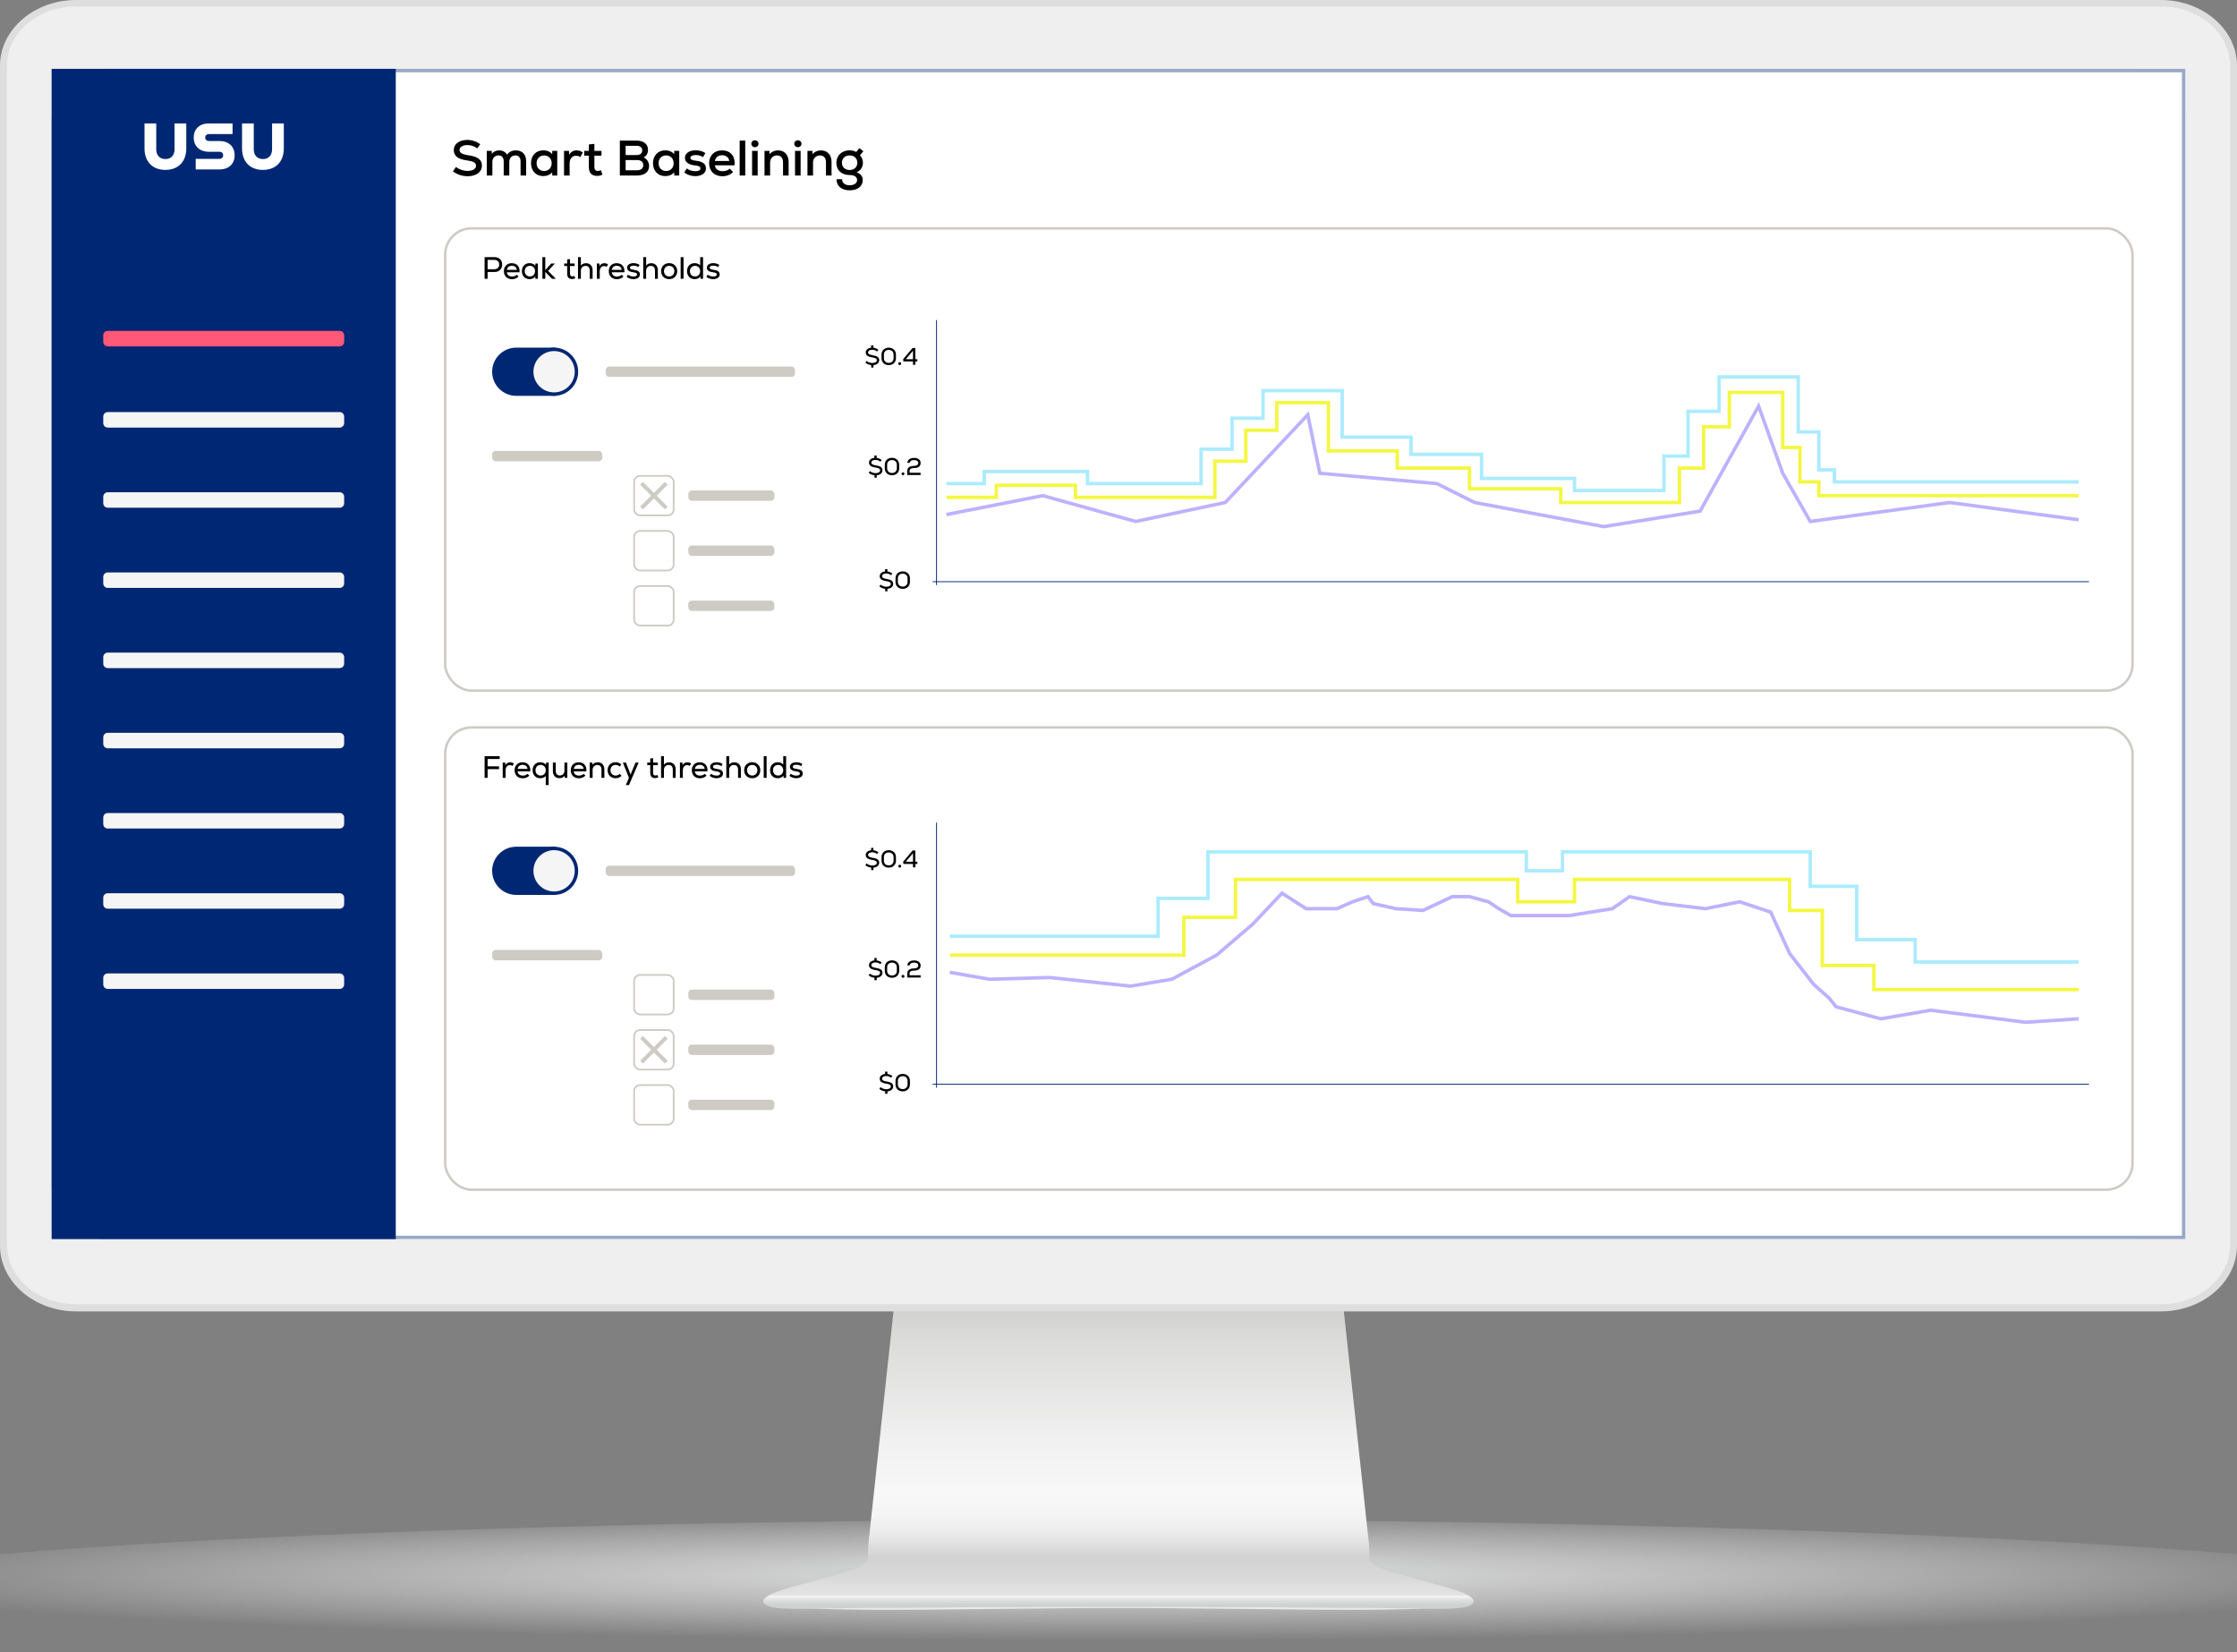 <svg width="650" height="480" viewBox="0 0 650 480" fill="none" xmlns="http://www.w3.org/2000/svg">
<rect x="0" y="0" width="650" height="480" fill="#808080" stroke="none"/>
<g id="Smart Baselining Monitor">
<g id="Monitor" clip-path="url(#clip0_498_17125)">
<g id="&#197;&#131;&#195;&#171;&#195;&#174;&#195;&#169; 1">
<g id="Group">
<g id="Group_2">
<path id="Vector" opacity="0.8" d="M712 462.521C712 473.165 538.758 480 325.038 480C111.318 480 -62 473.165 -62 462.521C-62 451.876 111.283 441.503 325.033 441.503C538.783 441.503 711.995 451.891 711.995 462.521H712Z" fill="url(#paint0_radial_498_17125)"/>
</g>
<g id="Group_3">
<g id="Group_4">
<path id="Vector_2" d="M427.72 464.342C426.396 462.586 419.12 460.819 412.646 459.063C404.107 456.809 397.798 455.118 397.949 452.684C397.889 452.684 397.834 448.559 397.773 448.559L390.036 376.899H260.064L252.321 448.559C252.261 448.559 252.206 452.684 252.151 452.684C252.296 455.123 245.983 456.809 237.438 459.063C230.975 460.819 223.693 462.586 222.375 464.342C220.188 469.476 276.166 467.183 325.042 467.178C373.929 467.183 429.907 469.481 427.71 464.342H427.72Z" fill="url(#paint1_linear_498_17125)"/>
<path id="Vector_3" d="M426.436 463.534H223.557C222.775 463.946 222.188 464.382 221.872 464.814C221.617 465.446 221.978 465.998 222.961 466.475C226.295 468.121 236.931 467.122 258.544 467.122C267.856 467.122 278.306 467.002 289.368 466.866C301.102 466.731 313.207 466.59 325.002 466.585C336.786 466.585 348.901 466.731 360.625 466.866C371.692 466.997 382.137 467.122 391.454 467.122C413.067 467.122 423.703 468.121 427.038 466.475C428.02 465.998 428.371 465.446 428.136 464.814C427.805 464.377 427.228 463.941 426.441 463.534H426.436Z" fill="#CECFCF"/>
<path id="Vector_4" d="M428.131 464.769C427.8 464.347 427.223 463.936 426.436 463.539H223.557C222.775 463.941 222.188 464.347 221.872 464.769C221.617 465.366 221.978 465.903 222.961 466.364C226.295 467.95 236.931 466.912 258.544 466.912H391.459C413.072 466.912 423.708 467.945 427.043 466.364C428.025 465.903 428.376 465.371 428.141 464.769H428.131Z" fill="url(#paint2_linear_498_17125)"/>
</g>
<g id="Group_5">
<path id="Vector_5" fill-rule="evenodd" clip-rule="evenodd" d="M0 19.073V361.923C0 372.422 9.95 381 22.113 381H627.877C640.04 381 650 372.422 650 361.923V19.073C650 8.582 640.045 0 627.877 0H22.113C9.945 0 0 8.582 0 19.073Z" fill="#DEDEDE"/>
<path id="Vector_6" fill-rule="evenodd" clip-rule="evenodd" d="M22.002 378.899C10.977 378.899 2.004 371.17 2.004 361.668V19.126C2.004 9.629 10.972 1.899 22.002 1.899H628.001C639.031 1.899 648.004 9.629 648.004 19.126V361.664C648.004 371.166 639.031 378.895 628.001 378.895H22.002V378.899Z" fill="#EEEFEE"/>
<path id="Vector_7" d="M635 20H15V360H635V20Z" fill="white"/>
</g>
</g>
</g>
</g>
</g>
<g id="Smart Baselining">
<g id="Heading&#38;Background">
<path id="Vector_8" d="M620 20H30C21.716 20 15 26.716 15 35V345C15 353.284 21.716 360 30 360H620C628.284 360 635 353.284 635 345V35C635 26.716 628.284 20 620 20Z" fill="white"/>
<g id="Vector_9">
<path d="M635 20H30C21.716 20 15 26.715 15 35V345C15 353.284 21.716 360 30 360L635 360V20Z" fill="white"/>
<path d="M30 20.5H634.5V359.5H30C21.992 359.5 15.5 353.008 15.5 345V34.999C15.5 26.991 21.992 20.5 30 20.5Z" stroke="#002773" stroke-opacity="0.4"/>
</g>
<path id="IT Service Desk" d="M135.887 51.203C134.35 51.203 132.784 50.696 131.609 49.782L132.494 48.506C133.349 49.217 134.64 49.651 135.887 49.651C137.366 49.651 138.322 49.057 138.322 48.144C138.322 47.303 137.54 46.853 135.785 46.621C133.045 46.258 131.856 45.331 131.856 43.547C131.856 41.85 133.465 40.647 135.785 40.647C137.134 40.647 138.511 41.111 139.541 41.908L138.685 43.112C137.859 42.489 136.8 42.141 135.8 42.141C134.466 42.141 133.523 42.735 133.523 43.562C133.523 44.373 134.263 44.837 135.959 45.084C138.845 45.505 140.034 46.374 140.034 48.1C140.034 49.971 138.381 51.203 135.887 51.203ZM141.445 51V43.837H142.895L142.909 44.693C143.431 44.026 144.127 43.692 145.026 43.692C146.041 43.692 146.897 44.17 147.332 44.953C147.912 44.112 148.782 43.692 149.898 43.692C151.74 43.692 152.885 44.867 152.885 46.809V51H151.261V46.94C151.261 45.794 150.739 45.157 149.768 45.157C148.695 45.157 147.984 45.91 147.984 47.027V51H146.36V46.94C146.36 45.794 145.824 45.157 144.852 45.157C143.794 45.157 143.069 45.91 143.069 47.027V51H141.445ZM157.844 51.16C155.742 51.16 154.292 49.623 154.292 47.419C154.292 45.215 155.742 43.678 157.844 43.678C158.961 43.678 159.903 44.098 160.454 44.794L160.469 43.837H161.919V51H160.469L160.454 50.043C159.889 50.754 158.946 51.16 157.844 51.16ZM158.105 49.681C159.396 49.681 160.295 48.752 160.295 47.419C160.295 46.084 159.396 45.157 158.105 45.157C156.815 45.157 155.916 46.084 155.916 47.419C155.916 48.752 156.815 49.681 158.105 49.681ZM163.889 51V43.837H165.339L165.353 44.939C165.919 44.084 166.629 43.692 167.528 43.692C168.224 43.692 168.92 43.924 169.341 44.316L168.616 45.635C168.21 45.359 167.847 45.243 167.412 45.243C166.252 45.243 165.513 46.099 165.513 47.505V51H163.889ZM173.45 51.102C171.971 51.102 171.101 50.246 171.101 48.535V45.215H169.752V43.837H171.101V41.967L172.71 41.792V43.837H174.769V45.215H172.71V48.535C172.71 49.26 173.044 49.666 173.711 49.666C174.001 49.666 174.32 49.579 174.61 49.449L175.059 50.754C174.508 51 174.044 51.102 173.45 51.102ZM180.108 51V40.85H184.951C187.025 40.85 188.286 41.85 188.286 43.532C188.286 44.547 187.822 45.345 186.996 45.751C187.909 46.084 188.605 47.099 188.605 48.187C188.605 49.985 187.286 51 184.951 51H180.108ZM181.79 49.463H185.14C186.242 49.463 186.923 48.898 186.923 47.969C186.923 47.056 186.256 46.505 185.154 46.505H181.79V49.463ZM181.79 45.041H185.009C186.024 45.041 186.619 44.547 186.619 43.706C186.619 42.865 186.01 42.358 185.009 42.358H181.79V45.041ZM193.287 51.16C191.184 51.16 189.734 49.623 189.734 47.419C189.734 45.215 191.184 43.678 193.287 43.678C194.403 43.678 195.346 44.098 195.897 44.794L195.911 43.837H197.361V51H195.911L195.897 50.043C195.331 50.754 194.389 51.16 193.287 51.16ZM193.548 49.681C194.838 49.681 195.737 48.752 195.737 47.419C195.737 46.084 194.838 45.157 193.548 45.157C192.257 45.157 191.358 46.084 191.358 47.419C191.358 48.752 192.257 49.681 193.548 49.681ZM202.043 51.174C200.84 51.174 199.781 50.826 198.81 50.115L199.564 48.941C200.216 49.449 201.144 49.739 202.087 49.739C203 49.739 203.522 49.449 203.522 48.926C203.522 48.419 203.073 48.172 201.956 48.056C200.086 47.883 199.027 47.099 199.027 45.852C199.027 44.547 200.274 43.663 202.13 43.663C203.218 43.663 204.175 43.938 204.972 44.489L204.262 45.65C203.609 45.229 202.942 45.041 202.203 45.041C201.173 45.041 200.622 45.331 200.622 45.852C200.622 46.316 201.057 46.563 202.087 46.679C204.189 46.911 205.132 47.593 205.132 48.941C205.132 50.275 203.899 51.174 202.043 51.174ZM209.933 51.203C207.569 51.203 206.047 49.709 206.047 47.419C206.047 45.2 207.54 43.692 209.759 43.692C212.282 43.692 213.674 45.345 213.442 48.028H207.714C207.845 49.1 208.715 49.739 209.976 49.739C210.788 49.739 211.6 49.463 212.035 48.999L213.021 49.956C212.311 50.739 211.165 51.203 209.933 51.203ZM207.729 46.766H211.89C211.774 45.766 210.991 45.099 209.802 45.099C208.671 45.099 207.932 45.708 207.729 46.766ZM214.922 51V40.85H216.546V51H214.922ZM218.533 51V43.837H220.157V51H218.533ZM219.345 42.764C218.75 42.764 218.315 42.343 218.315 41.778C218.315 41.184 218.75 40.763 219.345 40.763C219.968 40.763 220.403 41.184 220.403 41.778C220.403 42.343 219.968 42.764 219.345 42.764ZM222.144 51V43.837H223.594L223.608 44.779C224.217 44.069 225.073 43.692 226.088 43.692C227.929 43.692 229.147 44.997 229.147 47.041V51H227.523V47.143C227.523 45.882 226.871 45.157 225.783 45.157C224.594 45.157 223.768 46.026 223.768 47.23V51H222.144ZM231.008 51V43.837H232.632V51H231.008ZM231.82 42.764C231.225 42.764 230.79 42.343 230.79 41.778C230.79 41.184 231.225 40.763 231.82 40.763C232.443 40.763 232.878 41.184 232.878 41.778C232.878 42.343 232.443 42.764 231.82 42.764ZM234.619 51V43.837H236.069L236.083 44.779C236.692 44.069 237.548 43.692 238.563 43.692C240.404 43.692 241.622 44.997 241.622 47.041V51H239.998V47.143C239.998 45.882 239.346 45.157 238.258 45.157C237.069 45.157 236.243 46.026 236.243 47.23V51H234.619ZM246.876 55.292C244.513 55.292 243.005 53.987 243.092 52.073H244.687C244.658 53.117 245.513 53.828 246.876 53.828C248.181 53.828 249.051 53.218 249.051 52.305C249.051 51.406 248.239 50.855 246.905 50.855C244.527 50.855 243.019 49.463 243.019 47.288C243.019 45.2 244.629 43.678 246.847 43.678C247.601 43.678 248.268 43.837 248.79 44.156L249.704 43.039L250.878 43.938L249.878 45.099C250.472 45.794 250.733 46.447 250.733 47.288C250.733 48.564 250.095 49.535 248.906 50.043C250.052 50.464 250.69 51.261 250.69 52.319C250.69 54.132 249.182 55.292 246.876 55.292ZM246.876 49.391C248.21 49.391 249.109 48.55 249.109 47.288C249.109 46.012 248.225 45.157 246.876 45.157C245.528 45.157 244.643 46.012 244.643 47.288C244.643 48.55 245.542 49.391 246.876 49.391Z" fill="black"/>
</g>
<path id="Vector 112" d="M276 277.5H344V266.5H359V255.5H441V262H457.5V255.5H520V264.5H529.5V280.5H544.5V287.5H604" stroke="#F3F743"/>
<g id="Navbar">
<path id="Vector_10" d="M115 20H15L15 360H115V20Z" fill="#002773"/>
<path id="Vector_11" d="M98.7 143.01H31.3C30.582 143.01 30 143.592 30 144.31V146.21C30 146.928 30.582 147.51 31.3 147.51H98.7C99.418 147.51 100 146.928 100 146.21V144.31C100 143.592 99.418 143.01 98.7 143.01Z" fill="#F5F5F5"/>
<path id="Vector_12" d="M98.7 96.13H31.3C30.582 96.13 30 96.712 30 97.43V99.33C30 100.048 30.582 100.63 31.3 100.63H98.7C99.418 100.63 100 100.048 100 99.33V97.43C100 96.712 99.418 96.13 98.7 96.13Z" fill="#FF5879"/>
<path id="Vector_13" d="M98.7 166.31H31.3C30.582 166.31 30 166.892 30 167.61V169.51C30 170.228 30.582 170.81 31.3 170.81H98.7C99.418 170.81 100 170.228 100 169.51V167.61C100 166.892 99.418 166.31 98.7 166.31Z" fill="#F5F5F5"/>
<path id="Vector_14" d="M98.7 189.61H31.3C30.582 189.61 30 190.192 30 190.91V192.81C30 193.528 30.582 194.11 31.3 194.11H98.7C99.418 194.11 100 193.528 100 192.81V190.91C100 190.192 99.418 189.61 98.7 189.61Z" fill="#F5F5F5"/>
<path id="Vector_15" d="M98.7 212.91H31.3C30.582 212.91 30 213.492 30 214.21V216.11C30 216.828 30.582 217.41 31.3 217.41H98.7C99.418 217.41 100 216.828 100 216.11V214.21C100 213.492 99.418 212.91 98.7 212.91Z" fill="#F5F5F5"/>
<path id="Vector_16" d="M98.7 236.21H31.3C30.582 236.21 30 236.792 30 237.51V239.41C30 240.128 30.582 240.71 31.3 240.71H98.7C99.418 240.71 100 240.128 100 239.41V237.51C100 236.792 99.418 236.21 98.7 236.21Z" fill="#F5F5F5"/>
<path id="Vector_17" d="M98.7 259.51H31.3C30.582 259.51 30 260.092 30 260.81V262.71C30 263.428 30.582 264.01 31.3 264.01H98.7C99.418 264.01 100 263.428 100 262.71V260.81C100 260.092 99.418 259.51 98.7 259.51Z" fill="#F5F5F5"/>
<path id="Vector_18" d="M98.7 119.72H31.3C30.582 119.72 30 120.302 30 121.02V122.92C30 123.638 30.582 124.22 31.3 124.22H98.7C99.418 124.22 100 123.638 100 122.92V121.02C100 120.302 99.418 119.72 98.7 119.72Z" fill="#F5F5F5"/>
<path id="Vector_19" d="M98.7 282.81H31.3C30.582 282.81 30 283.392 30 284.11V286.01C30 286.728 30.582 287.31 31.3 287.31H98.7C99.418 287.31 100 286.728 100 286.01V284.11C100 283.392 99.418 282.81 98.7 282.81Z" fill="#F5F5F5"/>
<path id="Vector_20" d="M45.398 35.86V43.36C45.398 45.08 46.368 46.21 48.058 46.21C49.748 46.21 50.718 45.09 50.718 43.36V35.86H54.128V43.1C54.128 46.96 51.808 49.36 48.058 49.36C44.308 49.36 41.988 46.96 41.988 43.1V35.86H45.398ZM56.868 46.15H63.678C64.468 46.15 64.838 45.76 64.838 45.12C64.838 44.48 64.468 44.09 63.678 44.09H60.698C57.998 44.09 56.288 42.48 56.288 39.97C56.288 37.46 57.998 35.86 60.698 35.86H67.578V38.95H60.788C60.038 38.95 59.628 39.32 59.628 39.96C59.628 40.6 60.038 40.97 60.788 40.97H63.768C66.468 40.97 68.178 42.6 68.178 45.11C68.178 47.62 66.468 49.23 63.768 49.23H56.868V46.14V46.15ZM73.738 35.86V43.36C73.738 45.08 74.708 46.21 76.398 46.21C78.088 46.21 79.058 45.09 79.058 43.36V35.86H82.468V43.1C82.468 46.96 80.148 49.36 76.398 49.36C72.648 49.36 70.328 46.96 70.328 43.1V35.86H73.738Z" fill="white"/>
</g>
<g id="Frequency thresholds">
<rect id="Rectangle 638" x="129.35" y="211.35" width="490.3" height="134.3" rx="7.65" stroke="#CECAC4" stroke-width="0.7"/>
<path id="Frequency thresholds_2" d="M140.81 226V219.7H145.184V220.519H141.683V222.652H145.004V223.462H141.683V226H140.81ZM146.071 226V221.554H146.818L146.827 222.301C147.178 221.743 147.628 221.473 148.222 221.473C148.645 221.473 149.059 221.608 149.311 221.824L148.933 222.526C148.69 222.364 148.447 222.292 148.177 222.292C147.412 222.292 146.908 222.895 146.908 223.813V226H146.071ZM151.894 226.117C150.463 226.117 149.527 225.19 149.527 223.777C149.527 222.409 150.445 221.464 151.804 221.464C153.334 221.464 154.198 222.472 154.072 224.11H150.391C150.472 224.875 151.057 225.343 151.912 225.343C152.452 225.343 152.992 225.145 153.262 224.821L153.802 225.334C153.379 225.82 152.659 226.117 151.894 226.117ZM150.4 223.399H153.28C153.208 222.67 152.659 222.211 151.831 222.211C151.048 222.211 150.535 222.652 150.4 223.399ZM159.418 228.088H158.581V225.442C158.221 225.865 157.654 226.099 156.979 226.099C155.665 226.099 154.756 225.145 154.756 223.777C154.756 222.409 155.665 221.455 156.979 221.455C157.708 221.455 158.32 221.743 158.662 222.211L158.671 221.554H159.418V228.088ZM157.087 225.325C157.96 225.325 158.581 224.686 158.581 223.777C158.581 222.868 157.96 222.229 157.087 222.229C156.205 222.229 155.593 222.868 155.593 223.777C155.593 224.686 156.205 225.325 157.087 225.325ZM162.531 226.081C161.388 226.081 160.65 225.28 160.65 224.02V221.554H161.487V223.966C161.487 224.821 161.919 225.307 162.648 225.307C163.458 225.307 164.007 224.722 164.007 223.921V221.554H164.844V226H164.097L164.088 225.37C163.71 225.829 163.161 226.081 162.531 226.081ZM168.206 226.117C166.775 226.117 165.839 225.19 165.839 223.777C165.839 222.409 166.757 221.464 168.116 221.464C169.646 221.464 170.51 222.472 170.384 224.11H166.703C166.784 224.875 167.369 225.343 168.224 225.343C168.764 225.343 169.304 225.145 169.574 224.821L170.114 225.334C169.691 225.82 168.971 226.117 168.206 226.117ZM166.712 223.399H169.592C169.52 222.67 168.971 222.211 168.143 222.211C167.36 222.211 166.847 222.652 166.712 223.399ZM171.357 226V221.554H172.104L172.113 222.175C172.491 221.725 173.049 221.473 173.697 221.473C174.849 221.473 175.605 222.274 175.605 223.534V226H174.768V223.588C174.768 222.733 174.327 222.247 173.571 222.247C172.761 222.247 172.194 222.832 172.194 223.633V226H171.357ZM178.893 226.099C177.498 226.099 176.544 225.172 176.544 223.777C176.544 222.4 177.498 221.455 178.884 221.455C179.523 221.455 180.081 221.689 180.549 222.139L180.027 222.697C179.73 222.391 179.325 222.229 178.893 222.229C178.02 222.229 177.381 222.85 177.381 223.777C177.381 224.704 178.011 225.325 178.893 225.325C179.352 225.325 179.775 225.145 180.072 224.83L180.594 225.406C180.117 225.874 179.568 226.099 178.893 226.099ZM181.843 228.088L182.752 225.973L180.979 221.554H181.879L182.743 223.768L183.22 225.046L183.742 223.768L184.669 221.554H185.569L182.761 228.088H181.843ZM190.342 226.063C189.406 226.063 188.938 225.523 188.938 224.524V222.283H188.065V221.554H188.938V220.357L189.766 220.267V221.554H191.116V222.283H189.766V224.524C189.766 225.019 189.955 225.307 190.441 225.307C190.63 225.307 190.846 225.253 191.044 225.163L191.287 225.856C190.954 226 190.675 226.063 190.342 226.063ZM192.082 226V219.7H192.919V222.13C193.288 221.698 193.801 221.473 194.422 221.473C195.592 221.473 196.33 222.274 196.33 223.534V226H195.493V223.588C195.493 222.733 195.052 222.247 194.296 222.247C193.486 222.247 192.919 222.832 192.919 223.633V226H192.082ZM197.566 226V221.554H198.313L198.322 222.301C198.673 221.743 199.123 221.473 199.717 221.473C200.14 221.473 200.554 221.608 200.806 221.824L200.428 222.526C200.185 222.364 199.942 222.292 199.672 222.292C198.907 222.292 198.403 222.895 198.403 223.813V226H197.566ZM203.389 226.117C201.958 226.117 201.022 225.19 201.022 223.777C201.022 222.409 201.94 221.464 203.299 221.464C204.829 221.464 205.693 222.472 205.567 224.11H201.886C201.967 224.875 202.552 225.343 203.407 225.343C203.947 225.343 204.487 225.145 204.757 224.821L205.297 225.334C204.874 225.82 204.154 226.117 203.389 226.117ZM201.895 223.399H204.775C204.703 222.67 204.154 222.211 203.326 222.211C202.543 222.211 202.03 222.652 201.895 223.399ZM208.196 226.099C207.44 226.099 206.765 225.865 206.198 225.415L206.621 224.794C207.008 225.136 207.593 225.343 208.214 225.343C208.853 225.343 209.249 225.118 209.249 224.74C209.249 224.38 208.934 224.209 208.133 224.11C206.936 223.966 206.342 223.525 206.342 222.778C206.342 221.986 207.098 221.455 208.232 221.455C208.907 221.455 209.474 221.626 209.978 221.986L209.591 222.598C209.186 222.319 208.754 222.184 208.268 222.184C207.548 222.184 207.161 222.391 207.161 222.769C207.161 223.102 207.458 223.273 208.205 223.372C209.537 223.543 210.077 223.939 210.077 224.749C210.077 225.55 209.321 226.099 208.196 226.099ZM211.04 226V219.7H211.877V222.13C212.246 221.698 212.759 221.473 213.38 221.473C214.55 221.473 215.288 222.274 215.288 223.534V226H214.451V223.588C214.451 222.733 214.01 222.247 213.254 222.247C212.444 222.247 211.877 222.832 211.877 223.633V226H211.04ZM218.576 226.099C217.154 226.099 216.227 225.1 216.227 223.777C216.227 222.454 217.154 221.455 218.576 221.455C219.989 221.455 220.916 222.454 220.916 223.777C220.916 225.1 219.989 226.099 218.576 226.099ZM218.576 225.325C219.485 225.325 220.079 224.623 220.079 223.777C220.079 222.931 219.485 222.229 218.576 222.229C217.658 222.229 217.064 222.931 217.064 223.777C217.064 224.623 217.658 225.325 218.576 225.325ZM221.912 226V219.7H222.749V226H221.912ZM225.964 226.099C224.686 226.099 223.759 225.181 223.759 223.777C223.759 222.373 224.686 221.455 225.964 221.455C226.648 221.455 227.224 221.689 227.584 222.112V219.7H228.421V226H227.674L227.665 225.343C227.323 225.811 226.702 226.099 225.964 226.099ZM226.09 225.325C226.963 225.325 227.584 224.686 227.584 223.777C227.584 222.868 226.963 222.229 226.09 222.229C225.208 222.229 224.596 222.868 224.596 223.777C224.596 224.686 225.208 225.325 226.09 225.325ZM231.372 226.099C230.616 226.099 229.941 225.865 229.374 225.415L229.797 224.794C230.184 225.136 230.769 225.343 231.39 225.343C232.029 225.343 232.425 225.118 232.425 224.74C232.425 224.38 232.11 224.209 231.309 224.11C230.112 223.966 229.518 223.525 229.518 222.778C229.518 221.986 230.274 221.455 231.408 221.455C232.083 221.455 232.65 221.626 233.154 221.986L232.767 222.598C232.362 222.319 231.93 222.184 231.444 222.184C230.724 222.184 230.337 222.391 230.337 222.769C230.337 223.102 230.634 223.273 231.381 223.372C232.713 223.543 233.253 223.939 233.253 224.749C233.253 225.55 232.497 226.099 231.372 226.099Z" fill="black"/>
<g id="Line Diagram 2">
<path id="Vector_21" d="M271 315.001L607.001 315" stroke="#002773" stroke-width="0.25" stroke-miterlimit="10"/>
<path id="$0" d="M257.203 317.784V317.07C256.58 317.007 255.964 316.755 255.509 316.37L255.873 315.852C256.265 316.223 256.923 316.461 257.553 316.461C258.337 316.461 258.841 316.146 258.841 315.656C258.841 315.208 258.442 314.97 257.504 314.83C256.174 314.634 255.621 314.207 255.621 313.367C255.621 312.653 256.244 312.121 257.182 312.023V311.344H257.847V312.03C258.393 312.1 258.89 312.31 259.289 312.639L258.932 313.122C258.533 312.793 258.008 312.611 257.497 312.611C256.79 312.611 256.3 312.933 256.3 313.381C256.3 313.815 256.664 314.053 257.574 314.2C258.981 314.424 259.527 314.816 259.527 315.635C259.527 316.44 258.883 316.986 257.861 317.077V317.784H257.203ZM262.301 317.077C261.062 317.077 260.208 316.258 260.208 315.068V314.018C260.208 312.828 261.062 312.009 262.301 312.009C263.54 312.009 264.394 312.828 264.394 314.018V315.068C264.394 316.258 263.54 317.077 262.301 317.077ZM262.301 316.426C263.141 316.426 263.708 315.873 263.708 315.068V314.018C263.708 313.213 263.141 312.66 262.301 312.66C261.461 312.66 260.894 313.213 260.894 314.018V315.068C260.894 315.873 261.461 316.426 262.301 316.426Z" fill="black"/>
<path id="$0.2" d="M254.086 284.784V284.07C253.463 284.007 252.847 283.755 252.392 283.37L252.756 282.852C253.148 283.223 253.806 283.461 254.436 283.461C255.22 283.461 255.724 283.146 255.724 282.656C255.724 282.208 255.325 281.97 254.387 281.83C253.057 281.634 252.504 281.207 252.504 280.367C252.504 279.653 253.127 279.121 254.065 279.023V278.344H254.73V279.03C255.276 279.1 255.773 279.31 256.172 279.639L255.815 280.122C255.416 279.793 254.891 279.611 254.38 279.611C253.673 279.611 253.183 279.933 253.183 280.381C253.183 280.815 253.547 281.053 254.457 281.2C255.864 281.424 256.41 281.816 256.41 282.635C256.41 283.44 255.766 283.986 254.744 284.077V284.784H254.086ZM259.184 284.077C257.945 284.077 257.091 283.258 257.091 282.068V281.018C257.091 279.828 257.945 279.009 259.184 279.009C260.423 279.009 261.277 279.828 261.277 281.018V282.068C261.277 283.258 260.423 284.077 259.184 284.077ZM259.184 283.426C260.024 283.426 260.591 282.873 260.591 282.068V281.018C260.591 280.213 260.024 279.66 259.184 279.66C258.344 279.66 257.777 280.213 257.777 281.018V282.068C257.777 282.873 258.344 283.426 259.184 283.426ZM262.371 284.063C262.126 284.063 261.958 283.888 261.958 283.65C261.958 283.412 262.126 283.237 262.371 283.237C262.616 283.237 262.791 283.412 262.791 283.65C262.791 283.888 262.616 284.063 262.371 284.063ZM263.626 282.789C263.626 281.886 264.347 281.361 265.579 281.361C266.328 281.361 266.818 281.032 266.818 280.528C266.818 279.982 266.37 279.66 265.614 279.66C264.851 279.66 264.354 279.982 264.347 280.472H263.647C263.696 279.583 264.438 279.037 265.614 279.037C266.783 279.037 267.504 279.604 267.504 280.514C267.504 281.466 266.832 281.984 265.586 281.984C264.781 281.984 264.298 282.278 264.298 282.789V283.349H267.504V284H263.626V282.789Z" fill="black"/>
<path id="$0.4" d="M253.141 252.784V252.07C252.518 252.007 251.902 251.755 251.447 251.37L251.811 250.852C252.203 251.223 252.861 251.461 253.491 251.461C254.275 251.461 254.779 251.146 254.779 250.656C254.779 250.208 254.38 249.97 253.442 249.83C252.112 249.634 251.559 249.207 251.559 248.367C251.559 247.653 252.182 247.121 253.12 247.023V246.344H253.785V247.03C254.331 247.1 254.828 247.31 255.227 247.639L254.87 248.122C254.471 247.793 253.946 247.611 253.435 247.611C252.728 247.611 252.238 247.933 252.238 248.381C252.238 248.815 252.602 249.053 253.512 249.2C254.919 249.424 255.465 249.816 255.465 250.635C255.465 251.44 254.821 251.986 253.799 252.077V252.784H253.141ZM258.238 252.077C256.999 252.077 256.145 251.258 256.145 250.068V249.018C256.145 247.828 256.999 247.009 258.238 247.009C259.477 247.009 260.331 247.828 260.331 249.018V250.068C260.331 251.258 259.477 252.077 258.238 252.077ZM258.238 251.426C259.078 251.426 259.645 250.873 259.645 250.068V249.018C259.645 248.213 259.078 247.66 258.238 247.66C257.398 247.66 256.831 248.213 256.831 249.018V250.068C256.831 250.873 257.398 251.426 258.238 251.426ZM261.426 252.063C261.181 252.063 261.013 251.888 261.013 251.65C261.013 251.412 261.181 251.237 261.426 251.237C261.671 251.237 261.846 251.412 261.846 251.65C261.846 251.888 261.671 252.063 261.426 252.063ZM265.285 252V250.999H262.506L262.422 250.362L265.166 247.1H265.971V250.355H266.559V250.999H265.971V252H265.285ZM263.199 250.362H265.285V247.905L263.199 250.362Z" fill="black"/>
<path id="Line 92" d="M272.125 239L272.125 316" stroke="#002773" stroke-width="0.25"/>
</g>
<g id="crossmarks">
<rect id="4" x="184.25" y="283.25" width="11.5" height="11.5" rx="1.75" stroke="#CECAC4" stroke-width="0.5"/>
<rect id="5" x="184.25" y="299.25" width="11.5" height="11.5" rx="1.75" stroke="#CECAC4" stroke-width="0.5"/>
<rect id="6" x="184.25" y="315.25" width="11.5" height="11.5" rx="1.75" stroke="#CECAC4" stroke-width="0.5"/>
<rect id="Rectangle 1148" x="200" y="287.5" width="25" height="3" rx="1" fill="#CECAC4"/>
<rect id="Rectangle 1149" x="200" y="303.5" width="25" height="3" rx="1" fill="#CECAC4"/>
<rect id="Rectangle 1150" x="200" y="319.5" width="25" height="3" rx="1" fill="#CECAC4"/>
<path id="Vector_22" d="M186.8 309L186 308.2L189.2 305L186 301.8L186.8 301L190 304.2L193.2 301L194 301.8L190.8 305L194 308.2L193.2 309L190 305.8L186.8 309Z" fill="#CECAC4"/>
<rect id="Rectangle 1147" x="143" y="276" width="32" height="3" rx="1" fill="#CECAC4"/>
</g>
<g id="On/off Button">
<path id="Rectangle 1145" d="M143 253C143 249.134 146.134 246 150 246H161.5V260H150C146.134 260 143 256.866 143 253Z" fill="#002773"/>
<circle id="Ellipse 18" cx="161" cy="253" r="6.5" fill="#F5F5F5" stroke="#002773"/>
<rect id="Rectangle 1146" x="176" y="251.5" width="55" height="3" rx="1" fill="#CECAC4"/>
</g>
</g>
<g id="Peak thresholds">
<rect id="Rectangle 637" x="129.35" y="66.35" width="490.3" height="134.3" rx="7.65" stroke="#CECAC4" stroke-width="0.7"/>
<path id="Peak thresholds_2" d="M140.81 81V74.7H143.681C145.04 74.7 145.913 75.573 145.913 76.86C145.913 78.156 145.04 79.029 143.681 79.029H141.683V81H140.81ZM141.683 78.219H143.636C144.5 78.219 145.049 77.679 145.049 76.86C145.049 76.041 144.5 75.51 143.636 75.51H141.683V78.219ZM148.782 81.117C147.351 81.117 146.415 80.19 146.415 78.777C146.415 77.409 147.333 76.464 148.692 76.464C150.222 76.464 151.086 77.472 150.96 79.11H147.279C147.36 79.875 147.945 80.343 148.8 80.343C149.34 80.343 149.88 80.145 150.15 79.821L150.69 80.334C150.267 80.82 149.547 81.117 148.782 81.117ZM147.288 78.399H150.168C150.096 77.67 149.547 77.211 148.719 77.211C147.936 77.211 147.423 77.652 147.288 78.399ZM153.859 81.099C152.554 81.099 151.636 80.145 151.636 78.777C151.636 77.409 152.554 76.455 153.859 76.455C154.588 76.455 155.2 76.734 155.551 77.211L155.56 76.554H156.298V81H155.56L155.551 80.343C155.2 80.82 154.588 81.099 153.859 81.099ZM153.967 80.325C154.849 80.325 155.461 79.686 155.461 78.777C155.461 77.868 154.849 77.229 153.967 77.229C153.094 77.229 152.473 77.868 152.473 78.777C152.473 79.686 153.094 80.325 153.967 80.325ZM160.392 81L158.439 78.984V81H157.602V74.7H158.439V78.48L160.185 76.554H161.238L159.258 78.696L161.517 81H160.392ZM166.207 81.063C165.271 81.063 164.803 80.523 164.803 79.524V77.283H163.93V76.554H164.803V75.357L165.631 75.267V76.554H166.981V77.283H165.631V79.524C165.631 80.019 165.82 80.307 166.306 80.307C166.495 80.307 166.711 80.253 166.909 80.163L167.152 80.856C166.819 81 166.54 81.063 166.207 81.063ZM167.947 81V74.7H168.784V77.13C169.153 76.698 169.666 76.473 170.287 76.473C171.457 76.473 172.195 77.274 172.195 78.534V81H171.358V78.588C171.358 77.733 170.917 77.247 170.161 77.247C169.351 77.247 168.784 77.832 168.784 78.633V81H167.947ZM173.431 81V76.554H174.178L174.187 77.301C174.538 76.743 174.988 76.473 175.582 76.473C176.005 76.473 176.419 76.608 176.671 76.824L176.293 77.526C176.05 77.364 175.807 77.292 175.537 77.292C174.772 77.292 174.268 77.895 174.268 78.813V81H173.431ZM179.254 81.117C177.823 81.117 176.887 80.19 176.887 78.777C176.887 77.409 177.805 76.464 179.164 76.464C180.694 76.464 181.558 77.472 181.432 79.11H177.751C177.832 79.875 178.417 80.343 179.272 80.343C179.812 80.343 180.352 80.145 180.622 79.821L181.162 80.334C180.739 80.82 180.019 81.117 179.254 81.117ZM177.76 78.399H180.64C180.568 77.67 180.019 77.211 179.191 77.211C178.408 77.211 177.895 77.652 177.76 78.399ZM184.061 81.099C183.305 81.099 182.63 80.865 182.063 80.415L182.486 79.794C182.873 80.136 183.458 80.343 184.079 80.343C184.718 80.343 185.114 80.118 185.114 79.74C185.114 79.38 184.799 79.209 183.998 79.11C182.801 78.966 182.207 78.525 182.207 77.778C182.207 76.986 182.963 76.455 184.097 76.455C184.772 76.455 185.339 76.626 185.843 76.986L185.456 77.598C185.051 77.319 184.619 77.184 184.133 77.184C183.413 77.184 183.026 77.391 183.026 77.769C183.026 78.102 183.323 78.273 184.07 78.372C185.402 78.543 185.942 78.939 185.942 79.749C185.942 80.55 185.186 81.099 184.061 81.099ZM186.905 81V74.7H187.742V77.13C188.111 76.698 188.624 76.473 189.245 76.473C190.415 76.473 191.153 77.274 191.153 78.534V81H190.316V78.588C190.316 77.733 189.875 77.247 189.119 77.247C188.309 77.247 187.742 77.832 187.742 78.633V81H186.905ZM194.441 81.099C193.019 81.099 192.092 80.1 192.092 78.777C192.092 77.454 193.019 76.455 194.441 76.455C195.854 76.455 196.781 77.454 196.781 78.777C196.781 80.1 195.854 81.099 194.441 81.099ZM194.441 80.325C195.35 80.325 195.944 79.623 195.944 78.777C195.944 77.931 195.35 77.229 194.441 77.229C193.523 77.229 192.929 77.931 192.929 78.777C192.929 79.623 193.523 80.325 194.441 80.325ZM197.777 81V74.7H198.614V81H197.777ZM201.83 81.099C200.552 81.099 199.625 80.181 199.625 78.777C199.625 77.373 200.552 76.455 201.83 76.455C202.514 76.455 203.09 76.689 203.45 77.112V74.7H204.287V81H203.54L203.531 80.343C203.189 80.811 202.568 81.099 201.83 81.099ZM201.956 80.325C202.829 80.325 203.45 79.686 203.45 78.777C203.45 77.868 202.829 77.229 201.956 77.229C201.074 77.229 200.462 77.868 200.462 78.777C200.462 79.686 201.074 80.325 201.956 80.325ZM207.238 81.099C206.482 81.099 205.807 80.865 205.24 80.415L205.663 79.794C206.05 80.136 206.635 80.343 207.256 80.343C207.895 80.343 208.291 80.118 208.291 79.74C208.291 79.38 207.976 79.209 207.175 79.11C205.978 78.966 205.384 78.525 205.384 77.778C205.384 76.986 206.14 76.455 207.274 76.455C207.949 76.455 208.516 76.626 209.02 76.986L208.633 77.598C208.228 77.319 207.796 77.184 207.31 77.184C206.59 77.184 206.203 77.391 206.203 77.769C206.203 78.102 206.5 78.273 207.247 78.372C208.579 78.543 209.119 78.939 209.119 79.749C209.119 80.55 208.363 81.099 207.238 81.099Z" fill="black"/>
<g id="Line Diagram 1">
<path id="Vector_23" d="M271 169L607 169" stroke="#002773" stroke-width="0.25" stroke-miterlimit="10"/>
<path id="$0_2" d="M257.203 171.784V171.07C256.58 171.007 255.964 170.755 255.509 170.37L255.873 169.852C256.265 170.223 256.923 170.461 257.553 170.461C258.337 170.461 258.841 170.146 258.841 169.656C258.841 169.208 258.442 168.97 257.504 168.83C256.174 168.634 255.621 168.207 255.621 167.367C255.621 166.653 256.244 166.121 257.182 166.023V165.344H257.847V166.03C258.393 166.1 258.89 166.31 259.289 166.639L258.932 167.122C258.533 166.793 258.008 166.611 257.497 166.611C256.79 166.611 256.3 166.933 256.3 167.381C256.3 167.815 256.664 168.053 257.574 168.2C258.981 168.424 259.527 168.816 259.527 169.635C259.527 170.44 258.883 170.986 257.861 171.077V171.784H257.203ZM262.301 171.077C261.062 171.077 260.208 170.258 260.208 169.068V168.018C260.208 166.828 261.062 166.009 262.301 166.009C263.54 166.009 264.394 166.828 264.394 168.018V169.068C264.394 170.258 263.54 171.077 262.301 171.077ZM262.301 170.426C263.141 170.426 263.708 169.873 263.708 169.068V168.018C263.708 167.213 263.141 166.66 262.301 166.66C261.461 166.66 260.894 167.213 260.894 168.018V169.068C260.894 169.873 261.461 170.426 262.301 170.426Z" fill="black"/>
<path id="$0.2_2" d="M254.086 138.784V138.07C253.463 138.007 252.847 137.755 252.392 137.37L252.756 136.852C253.148 137.223 253.806 137.461 254.436 137.461C255.22 137.461 255.724 137.146 255.724 136.656C255.724 136.208 255.325 135.97 254.387 135.83C253.057 135.634 252.504 135.207 252.504 134.367C252.504 133.653 253.127 133.121 254.065 133.023V132.344H254.73V133.03C255.276 133.1 255.773 133.31 256.172 133.639L255.815 134.122C255.416 133.793 254.891 133.611 254.38 133.611C253.673 133.611 253.183 133.933 253.183 134.381C253.183 134.815 253.547 135.053 254.457 135.2C255.864 135.424 256.41 135.816 256.41 136.635C256.41 137.44 255.766 137.986 254.744 138.077V138.784H254.086ZM259.184 138.077C257.945 138.077 257.091 137.258 257.091 136.068V135.018C257.091 133.828 257.945 133.009 259.184 133.009C260.423 133.009 261.277 133.828 261.277 135.018V136.068C261.277 137.258 260.423 138.077 259.184 138.077ZM259.184 137.426C260.024 137.426 260.591 136.873 260.591 136.068V135.018C260.591 134.213 260.024 133.66 259.184 133.66C258.344 133.66 257.777 134.213 257.777 135.018V136.068C257.777 136.873 258.344 137.426 259.184 137.426ZM262.371 138.063C262.126 138.063 261.958 137.888 261.958 137.65C261.958 137.412 262.126 137.237 262.371 137.237C262.616 137.237 262.791 137.412 262.791 137.65C262.791 137.888 262.616 138.063 262.371 138.063ZM263.626 136.789C263.626 135.886 264.347 135.361 265.579 135.361C266.328 135.361 266.818 135.032 266.818 134.528C266.818 133.982 266.37 133.66 265.614 133.66C264.851 133.66 264.354 133.982 264.347 134.472H263.647C263.696 133.583 264.438 133.037 265.614 133.037C266.783 133.037 267.504 133.604 267.504 134.514C267.504 135.466 266.832 135.984 265.586 135.984C264.781 135.984 264.298 136.278 264.298 136.789V137.349H267.504V138H263.626V136.789Z" fill="black"/>
<path id="$0.4_2" d="M253.141 106.784V106.07C252.518 106.007 251.902 105.755 251.447 105.37L251.811 104.852C252.203 105.223 252.861 105.461 253.491 105.461C254.275 105.461 254.779 105.146 254.779 104.656C254.779 104.208 254.38 103.97 253.442 103.83C252.112 103.634 251.559 103.207 251.559 102.367C251.559 101.653 252.182 101.121 253.12 101.023V100.344H253.785V101.03C254.331 101.1 254.828 101.31 255.227 101.639L254.87 102.122C254.471 101.793 253.946 101.611 253.435 101.611C252.728 101.611 252.238 101.933 252.238 102.381C252.238 102.815 252.602 103.053 253.512 103.2C254.919 103.424 255.465 103.816 255.465 104.635C255.465 105.44 254.821 105.986 253.799 106.077V106.784H253.141ZM258.238 106.077C256.999 106.077 256.145 105.258 256.145 104.068V103.018C256.145 101.828 256.999 101.009 258.238 101.009C259.477 101.009 260.331 101.828 260.331 103.018V104.068C260.331 105.258 259.477 106.077 258.238 106.077ZM258.238 105.426C259.078 105.426 259.645 104.873 259.645 104.068V103.018C259.645 102.213 259.078 101.66 258.238 101.66C257.398 101.66 256.831 102.213 256.831 103.018V104.068C256.831 104.873 257.398 105.426 258.238 105.426ZM261.426 106.063C261.181 106.063 261.013 105.888 261.013 105.65C261.013 105.412 261.181 105.237 261.426 105.237C261.671 105.237 261.846 105.412 261.846 105.65C261.846 105.888 261.671 106.063 261.426 106.063ZM265.285 106V104.999H262.506L262.422 104.362L265.166 101.1H265.971V104.355H266.559V104.999H265.971V106H265.285ZM263.199 104.362H265.285V101.905L263.199 104.362Z" fill="black"/>
<path id="Line 91" d="M272.125 93L272.125 170" stroke="#002773" stroke-width="0.25"/>
</g>
<g id="Crossmarks">
<rect id="1" x="184.25" y="138.25" width="11.5" height="11.5" rx="1.75" stroke="#CECAC4" stroke-width="0.5"/>
<rect id="2" x="184.25" y="154.25" width="11.5" height="11.5" rx="1.75" stroke="#CECAC4" stroke-width="0.5"/>
<rect id="3" x="184.25" y="170.25" width="11.5" height="11.5" rx="1.75" stroke="#CECAC4" stroke-width="0.5"/>
<rect id="Rectangle 1142" x="200" y="142.5" width="25" height="3" rx="1" fill="#CECAC4"/>
<rect id="Rectangle 1143" x="200" y="158.5" width="25" height="3" rx="1" fill="#CECAC4"/>
<rect id="Rectangle 1144" x="200" y="174.5" width="25" height="3" rx="1" fill="#CECAC4"/>
<path id="Vector_24" d="M186.8 148L186 147.2L189.2 144L186 140.8L186.8 140L190 143.2L193.2 140L194 140.8L190.8 144L194 147.2L193.2 148L190 144.8L186.8 148Z" fill="#CECAC4"/>
<rect id="Rectangle 1141" x="143" y="131" width="32" height="3" rx="1" fill="#CECAC4"/>
</g>
<g id="on/off Button">
<path id="Rectangle 1117" d="M143 108C143 104.134 146.134 101 150 101H161.5V115H150C146.134 115 143 111.866 143 108Z" fill="#002773"/>
<circle id="Ellipse 17" cx="161" cy="108" r="6.5" fill="#F5F5F5" stroke="#002773"/>
<rect id="Rectangle 1140" x="176" y="106.5" width="55" height="3" rx="1" fill="#CECAC4"/>
</g>
</g>
<path id="Vector 108" d="M275 149.5L303 144L330 151.5L356 146L380 120.5L383.5 137.5L417.5 140.5L428.5 146L466 153L494 148.5L511 118L518 137.5L526 151.5L566.5 146L604 151" stroke="#BFB0FF"/>
<path id="Vector 109" d="M275 144.5H289.5V141H308.5H312.5V144.5H353V134H362V125H371V117H386V131H406V136H427V142H453.5V146H488V136H495V124H502.5V114H515.5H518V130H523V140H528.5V144H604" stroke="#F3F743"/>
<path id="Vector 110" d="M275 140.5H286V137H316V140.5H349V130.5H358V121.5H367V113.5H390V127H410V132H430.5V139H457.5V142.5H483H483.5V132.5H490.5V119.5H499.5V109.5H522.5V125.5H528.5V136.5H533V140H604" stroke="#ACEBFF"/>
<path id="Vector 111" d="M276 282.5L287.5 284.5L305 284L328.5 286.5L340.5 284.5L353.5 277.5L364 268.5L372.5 259.5L379.5 264H388.5L393 262L397.5 260.5L399 262.5L405.5 264L413.5 264.5L422 260.5H427L432.5 262L435.5 264L439 266H447.5H456L468.5 264L473.5 260.5L483 262.5L495.5 264L505.5 262L514.5 265L520 277L523.5 281.5L527 286L531.5 290L533.5 292.5L546.5 296L561 293.5L588.5 297L604 296" stroke="#BFB0FF"/>
<path id="Vector 113" d="M276 272H336.5V261H351V247.5H443.5V253H454V247.5H526V257.5H539.5V273H556.5V279.5H604" stroke="#ACEBFF"/>
</g>
</g>
<defs>
<radialGradient id="paint0_radial_498_17125" cx="0" cy="0" r="1" gradientUnits="userSpaceOnUse" gradientTransform="translate(325.017 457.519) scale(386.957 19.217)">
<stop offset="0.24" stop-color="#E1E2E2"/>
<stop offset="0.38" stop-color="#E5E5E5" stop-opacity="0.81"/>
<stop offset="0.81" stop-color="#F1F1F1" stop-opacity="0.23"/>
<stop offset="1" stop-color="#F6F6F6" stop-opacity="0"/>
</radialGradient>
<linearGradient id="paint1_linear_498_17125" x1="325.052" y1="376.899" x2="325.052" y2="467.694" gradientUnits="userSpaceOnUse">
<stop stop-color="#CCCCCB"/>
<stop offset="0.05" stop-color="#D2D2D1"/>
<stop offset="0.13" stop-color="#DBDBDA"/>
<stop offset="0.15" stop-color="#DCDCDB"/>
<stop offset="0.44" stop-color="#F0F0F0"/>
<stop offset="0.63" stop-color="#F8F8F8"/>
<stop offset="0.7" stop-color="#F4F4F4"/>
<stop offset="0.76" stop-color="#EAEAEB"/>
<stop offset="0.81" stop-color="#D9D9DA"/>
<stop offset="0.83" stop-color="#D2D2D3"/>
<stop offset="0.9" stop-color="#D9D9DA"/>
<stop offset="0.92" stop-color="#DEDEDE"/>
<stop offset="1" stop-color="#E9EAE9"/>
</linearGradient>
<linearGradient id="paint2_linear_498_17125" x1="325.002" y1="463.534" x2="325.002" y2="467.243" gradientUnits="userSpaceOnUse">
<stop offset="0.05" stop-color="#F3F4F3"/>
<stop offset="0.37" stop-color="#DEDFDF"/>
<stop offset="0.69" stop-color="#D2D3D3"/>
<stop offset="1" stop-color="#CECFCF"/>
</linearGradient>
<clipPath id="clip0_498_17125">
<rect width="650" height="480" fill="white"/>
</clipPath>
</defs>
</svg>

